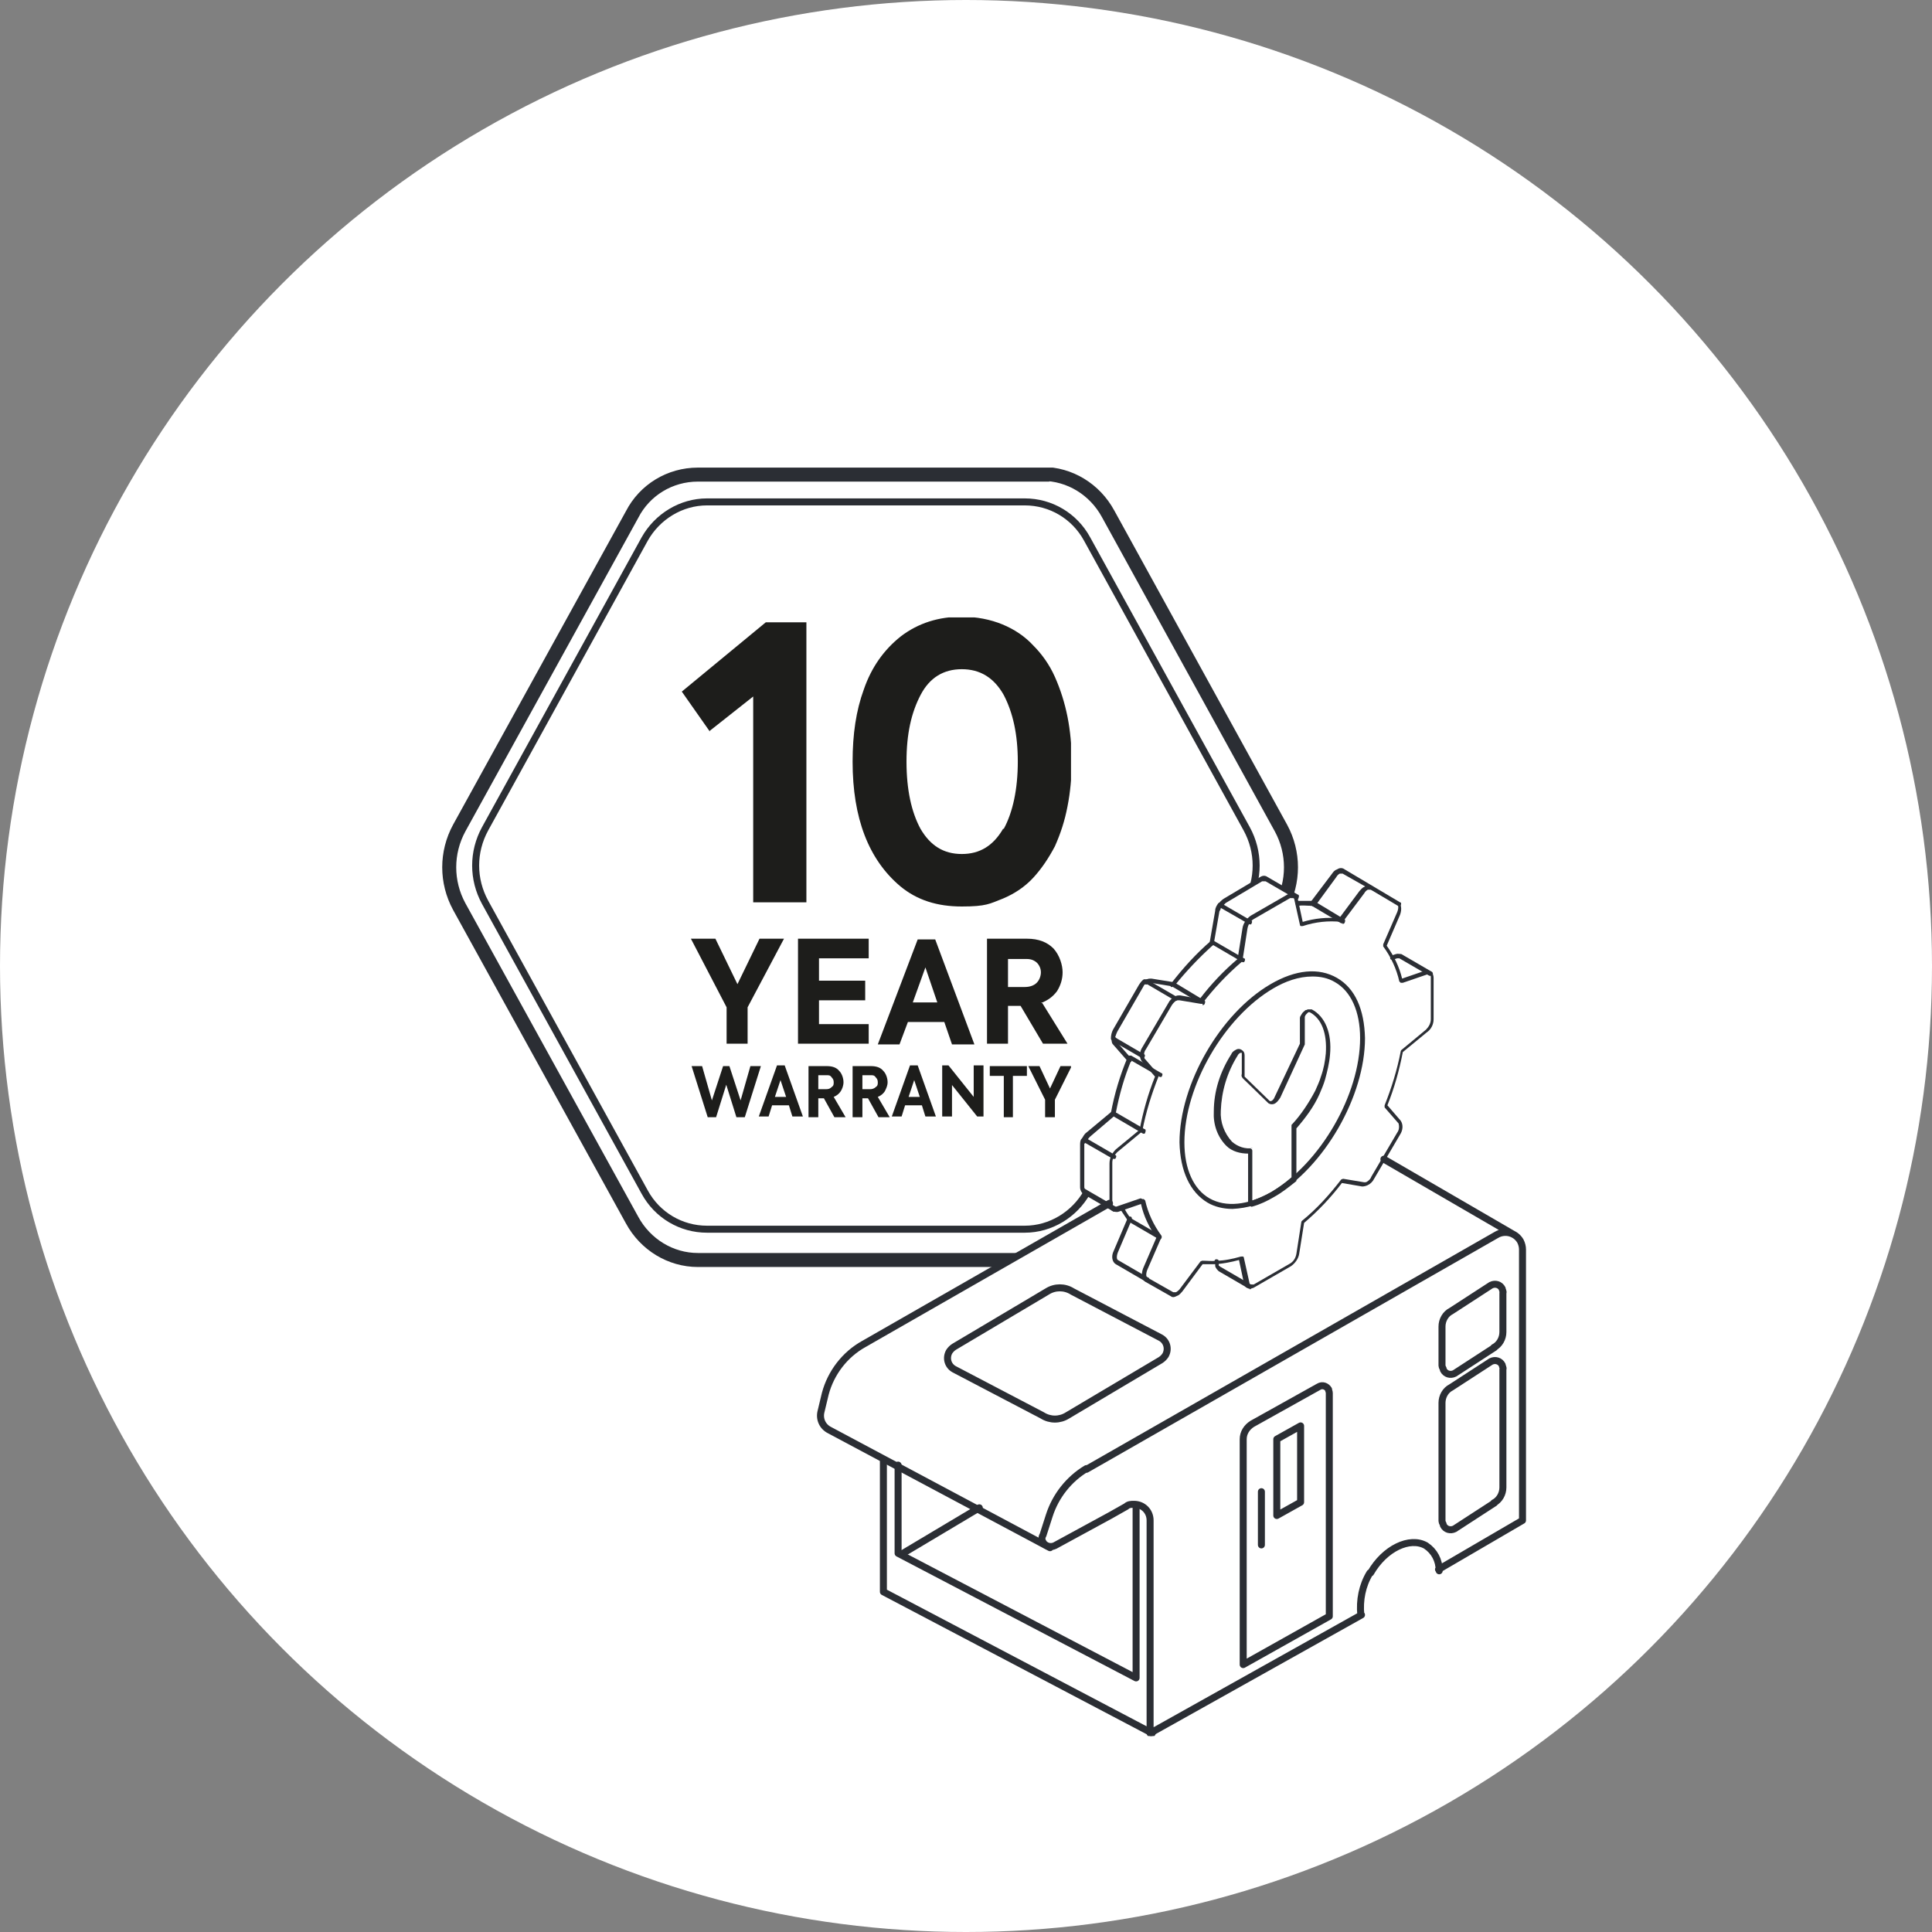 <svg xmlns="http://www.w3.org/2000/svg" xmlns:xlink="http://www.w3.org/1999/xlink" id="Livello_1" viewBox="0 0 276 276"><rect x="0" y="0" width="276" height="276" fill="#808080" stroke="none"/><defs><style>      .st0, .st1, .st2, .st3, .st4 {        fill: none;      }      .st5 {        fill: #1d1d1b;      }      .st1, .st2, .st3, .st4 {        stroke: #2b2e34;      }      .st6 {        clip-path: url(#clippath-3);      }      .st7 {        clip-path: url(#clippath-4);      }      .st8 {        clip-path: url(#clippath-2);      }      .st9 {        clip-path: url(#clippath-5);      }      .st2 {        stroke-linejoin: round;      }      .st2, .st4 {        stroke-linecap: round;      }      .st10 {        fill: #fff;      }      .st11 {        fill: #2b2e34;      }      .st3 {        stroke-width: 2px;      }      .st12 {        clip-path: url(#clippath);      }    </style><clipPath id="clippath"><rect class="st0" x="63.1" y="66.8" width="185.9" height="181.2"></rect></clipPath><clipPath id="clippath-2"><rect class="st0" x="63.1" y="66.8" width="185.9" height="181.2"></rect></clipPath><clipPath id="clippath-3"><rect class="st0" x="63.1" y="66.8" width="185.9" height="181.2"></rect></clipPath><clipPath id="clippath-4"><rect class="st0" x="63.1" y="66.8" width="185.9" height="181.2"></rect></clipPath><clipPath id="clippath-5"><rect class="st0" x="97.4" y="88.2" width="55.6" height="71.4"></rect></clipPath></defs><g id="Raggruppa_632"><circle id="Ellisse_147" class="st10" cx="138" cy="138" r="138"></circle><g id="Raggruppa_589"><g class="st12"><g id="Raggruppa_592"><g id="Raggruppa_589-2"><path id="Tracciato_963" class="st3" d="M148.9,67.8h-49.2c-4,0-7.6,2.2-9.4,5.7l-24.7,44.8c-1.9,3.5-1.9,7.7,0,11.2l24.7,44.8c1.9,3.5,5.5,5.7,9.4,5.7h49.2c4,0,7.6-2.2,9.4-5.7l24.7-44.8c1.9-3.5,1.9-7.7,0-11.2l-24.7-44.9c-1.9-3.5-5.5-5.7-9.4-5.7Z"></path></g><g id="Raggruppa_590"><path id="Tracciato_964" class="st1" d="M146.4,71.7h-45.4c-3.7,0-7.1,2.1-8.9,5.3l-22.8,41.4c-1.8,3.3-1.8,7.2,0,10.5l22.8,41.4c1.8,3.3,5.2,5.3,8.9,5.3h45.4c3.7,0,7.1-2.1,8.9-5.3l22.8-41.4c1.8-3.3,1.8-7.2,0-10.5l-22.8-41.4c-1.8-3.3-5.2-5.3-8.9-5.3Z"></path></g></g></g><g class="st8"><g id="Raggruppa_624"><g id="Raggruppa_604"><path id="Tracciato_980" class="st10" d="M193.2,120.9l-7.6,7.2-5-3-6.5,4-.9,5.8-5.7,5.6h-3.9l-8.6,19.4v10.5l3.3,1.9-21.9,12.6s46.8,19.1,48.1,19.1,65.6-32.4,64.6-34.8-32.9-47.1-32.9-47.1l-22.9-1.2Z"></path></g><g id="Raggruppa_605"><path id="Tracciato_981" class="st11" d="M204.4,139.4c0,0-.1,0-.2,0h0l-4.3-2.5c0,0-.2,0-.3,0l-.6.2c-.2,0-.4,0-.4-.2,0,0,0,0,0,0,0-.2,0-.4.2-.4l.6-.2c.3-.1.6,0,.8,0l4.3,2.5h0c.1,0,.2.2.2.3,0,.2-.1.3-.3.3,0,0,0,0,0,0"></path></g><g id="Raggruppa_606"><path id="Tracciato_982" class="st11" d="M187.4,129.4c0,0-.1,0-.2,0-.1-.1-.2-.3,0-.5l3.1-4.1c.2-.3.4-.5.7-.6.3-.2.7-.3,1.1,0l3.7,2.2,4.2,2.5c.2,0,.2.3.1.4,0,.2-.3.2-.4.1,0,0,0,0,0,0l-4.2-2.5-3.7-2.1c-.2,0-.3,0-.4,0-.2.1-.4.3-.5.5l-3,4.1c0,0-.2.1-.3.1"></path></g><g id="Raggruppa_607"><path id="Tracciato_983" class="st11" d="M191.8,131.9c0,0-.1,0-.2,0l-4.2-2.5c-.7,0-1.3-.1-2,0-.2,0-.3-.1-.3-.3,0-.2.1-.3.3-.4.7,0,1.5,0,2.2,0,0,0,0,0,.1,0l4.3,2.6c.2,0,.2.3.1.5,0,.1-.2.2-.3.2"></path></g><g id="Raggruppa_608"><path id="Tracciato_984" class="st11" d="M167.5,141c0,0-.1,0-.2,0-.1-.1-.2-.3,0-.5,0,0,0,0,0,0,1.7-2.2,3.6-4.3,5.7-6.1.1,0,.3-.1.4,0l4.3,2.5c.2,0,.2.3.1.4,0,.2-.3.2-.4.1,0,0,0,0,0,0l-4.1-2.4c-2,1.8-3.8,3.7-5.5,5.8,0,0-.2.1-.3.1"></path></g><g id="Raggruppa_609"><path id="Tracciato_985" class="st11" d="M173.1,135.1s0,0,0,0c-.2,0-.3-.2-.3-.4,0,0,0,0,0,0l.8-4.6c0-.4.2-.7.4-1,0-.1.3-.2.4-.1l4.3,2.5c.2,0,.2.3.1.4,0,0,0,0,0,0,0,.2-.3.2-.4.1l-4-2.3c0,.2-.1.3-.2.5l-.8,4.6c0,.2-.2.3-.3.3"></path></g><g id="Raggruppa_610"><path id="Tracciato_986" class="st11" d="M174.2,129.7c0,0-.1,0-.2,0-.2-.1-.2-.3,0-.5.2-.3.5-.6.8-.8l5.2-3.1c.3-.2.7-.3,1.1,0l4.3,2.5c.2,0,.2.3.1.5,0,.2-.3.2-.4.1,0,0,0,0,0,0l-4.3-2.5c-.2,0-.3,0-.5,0l-5.2,3.1c-.2.2-.4.4-.6.6,0,0-.2.1-.3.1"></path></g><g id="Raggruppa_611"><path id="Tracciato_987" class="st11" d="M176,172.7c-1.2,0-2.5-.3-3.5-.9-2.5-1.5-3.9-4.5-4-8.6,0-8.3,5.8-18.4,13-22.6,3.6-2.1,6.9-2.4,9.5-.9s3.9,4.5,4,8.6c0,8.3-5.8,18.4-13,22.6-1.8,1.1-3.8,1.7-5.9,1.8M187.5,139.5c-2,0-3.9.7-5.6,1.7-7,4.1-12.7,13.9-12.7,22,0,3.8,1.3,6.7,3.6,8s5.5,1,8.8-.9c7-4.1,12.7-13.9,12.7-22,0-3.8-1.3-6.7-3.6-8-1-.6-2.1-.8-3.2-.8M181.8,170.6h0Z"></path></g><g id="Raggruppa_612"><path id="Tracciato_988" class="st11" d="M178.6,172.3c-.2,0-.3-.1-.3-.3,0,0,0,0,0,0v-7.2c-1.1,0-2.3-.3-3.1-1.1-1.3-1.3-1.9-3.1-1.8-4.9,0-2.9.9-5.7,2.5-8.2.1-.3.4-.5.6-.6.3-.2.6-.2.9,0,.3.2.4.4.4.8v2.8c0,0,0,.1,0,.2l3.6,3.5s.1,0,.2,0c.2-.1.4-.3.5-.6l3.6-7.6s0,0,0-.1c0,0,0,0,0-.1,0,0,0-.1,0-.2v-2.8c0-.2,0-.3,0-.5,0-.2.2-.4.3-.6.1-.2.3-.3.5-.5,0,0,.2,0,.3-.1.2,0,.4,0,.6,0,1.9,1,2.9,3.4,2.6,6.5h0c-.1,1.2-.4,2.4-.7,3.5-.2.7-.5,1.4-.8,2.1-.8,1.8-2,3.4-3.3,4.9v7.4c0,0,0,.2-.1.2-1,.8-2,1.6-3.1,2.2-1,.6-2.1,1.1-3.2,1.4,0,0,0,0,0,0M178.6,164.1c.2,0,.3.1.3.3v7.1c.9-.3,1.8-.7,2.7-1.2,1-.6,2-1.3,2.9-2.1v-7.4c0,0,0-.2.1-.2,1.3-1.4,2.4-3.1,3.3-4.8.3-.7.6-1.3.8-2,.4-1.1.6-2.2.7-3.3.2-2.9-.6-5-2.3-5.9h-.2c-.1.1-.2.2-.3.3-.1.1-.2.3-.2.4,0,0,0,.2,0,.3v2.8c0,.1,0,.2,0,.4,0,0,0,.1,0,.2,0,0,0,.1,0,.2l-3.5,7.6c-.2.3-.4.6-.7.8-.3.2-.7.2-1,0l-3.6-3.5c-.2-.2-.3-.4-.2-.7v-2.8c0-.1,0-.2,0-.2s-.1,0-.2,0c-.2.1-.3.2-.4.4-1.5,2.4-2.3,5.1-2.4,7.9-.1,1.6.5,3.2,1.6,4.4.8.7,1.9,1.1,3,.9,0,0,0,0,0,0M189.8,150.5h0,0Z"></path></g><g id="Raggruppa_613"><path id="Tracciato_989" class="st11" d="M178.6,184.1c0,0-.1,0-.2,0l-4.3-2.5c-.2-.2-.4-.4-.5-.7v-.6c-.2-.2,0-.4.1-.4,0,0,0,0,0,0,.2,0,.4,0,.4.3v.6c.1,0,.2.2.3.2l4.3,2.5c.2,0,.2.3.1.5,0,.1-.2.2-.3.2"></path></g><g id="Raggruppa_614"><path id="Tracciato_990" class="st11" d="M163.9,183.1c0,0-.1,0-.2,0l-4.3-2.5c-.5-.3-.7-1.1-.3-1.9l2-4.7c0-.2.3-.2.4-.2.2,0,.2.3.2.4,0,0,0,0,0,0l-2,4.7c-.2.5-.2,1,0,1.1l4.3,2.5c.2,0,.2.3.1.4,0,0,0,0,0,0,0,.1-.2.2-.3.2"></path></g><g id="Raggruppa_615"><path id="Tracciato_991" class="st11" d="M165.7,177c0,0-.1,0-.2,0l-4.3-2.5s0,0,0,0c-.4-.6-.8-1.2-1.2-1.8,0-.2,0-.4.1-.4.2,0,.4,0,.4.1,0,0,0,0,0,0,.3.6.6,1.1,1,1.6l4.3,2.5c.2,0,.2.3.1.4,0,.1-.2.2-.3.2"></path></g><g id="Raggruppa_616"><path id="Tracciato_992" class="st11" d="M159,159.4s0,0,0,0c-.2,0-.3-.2-.3-.4,0,0,0,0,0,0,.5-2.7,1.3-5.4,2.4-8,0,0,.1-.2.2-.2,0,0,.2,0,.3,0l4.3,2.5c.2,0,.2.3.1.4,0,0,0,0,0,0,0,.2-.3.2-.4.1l-4-2.3c-1,2.4-1.7,4.9-2.2,7.5,0,.2-.2.3-.3.3"></path></g><g id="Raggruppa_617"><path id="Tracciato_993" class="st11" d="M167.7,185.3c-.2,0-.3,0-.4-.1l-3.7-2.1c-.5-.3-.6-1.1-.3-1.9l1.9-4.4c-1-1.4-1.8-3-2.2-4.8l-3.2,1.1c-.3.1-.6,0-.9-.1-.3-.2-.4-.6-.4-.9v-5.9c0-.8.4-1.5.9-2l3.4-2.8c.5-2.6,1.2-5.1,2.2-7.6l-1.9-2.2c-.4-.6-.3-1.4.1-2l3.7-6.3c.2-.4.5-.7.9-.9.2-.2.5-.2.8-.2l2.8.5c1.6-2.1,3.4-4,5.4-5.7l.7-4.4c.1-.7.6-1.4,1.2-1.8l5.2-3c.3-.2.7-.2,1-.1.3.1.5.4.5.7l.7,3.3c1.7-.5,3.5-.7,5.2-.5l2.9-3.9c.2-.2.4-.5.7-.6.3-.2.7-.2,1.1,0l3.7,2.1c.5.3.6,1.1.3,1.9l-1.9,4.4c1,1.4,1.8,3,2.2,4.7l3.2-1.1c.3-.1.6,0,.9.1.3.2.4.6.4.9v5.9h0c0,.8-.4,1.5-1,1.9l-3.4,2.8c-.5,2.6-1.2,5.1-2.2,7.6l1.9,2.2c.4.6.3,1.4-.1,2l-3.7,6.3c-.2.4-.5.7-.9.9-.2.1-.5.2-.8.2l-2.9-.5c-1.6,2.1-3.4,4-5.4,5.7l-.7,4.4c-.1.7-.6,1.4-1.2,1.8l-5.2,3c-.3.2-.7.2-1,.1-.3-.1-.5-.4-.5-.7l-.7-3.3c-1.1.3-2.2.5-3.3.6-.6,0-1.3,0-1.9,0l-2.9,3.9c-.2.2-.4.5-.7.6-.2.1-.4.2-.6.2M163.2,171.3c0,0,.1,0,.2,0,0,0,.1.1.2.2.4,1.8,1.2,3.5,2.3,5,0,0,0,.2,0,.3l-2,4.6c-.2.5-.2,1,0,1.1l3.7,2.1c.2,0,.3,0,.4,0,.2-.1.4-.3.5-.4l3-4c0,0,.2-.1.3-.1.7,0,1.3.1,2,0,1.2,0,2.4-.3,3.5-.6,0,0,.2,0,.3,0,0,0,.1.1.1.2l.8,3.6c0,.1,0,.2.2.2.1,0,.3,0,.4,0l5.2-3c.5-.3.8-.8.9-1.4l.7-4.5c0,0,0-.1.1-.2,2.1-1.7,3.9-3.7,5.6-5.9,0,0,.2-.1.3-.1l3,.5c.1,0,.3,0,.4-.1.3-.2.5-.4.6-.7l3.7-6.3c.3-.4.3-.9.2-1.3l-2-2.3c0,0,0-.2,0-.3,1-2.5,1.8-5.1,2.3-7.7,0,0,0-.1.1-.2l3.5-2.9c.4-.4.7-.9.7-1.5v-6c0-.1,0-.3-.2-.4,0,0-.2,0-.3,0l-3.5,1.2c0,0-.2,0-.3,0,0,0-.1-.1-.2-.2-.4-1.8-1.2-3.5-2.3-5,0,0,0-.2,0-.3l2-4.6c.2-.5.2-1,0-1.1l-3.7-2.1c-.2,0-.3,0-.5,0-.2.1-.4.3-.5.5l-3,4c0,0-.2.1-.3.1-1.8-.2-3.7,0-5.5.6,0,0-.2,0-.3,0,0,0-.1-.1-.1-.2l-.8-3.6c0,0,0-.2-.2-.2-.1,0-.3,0-.4,0l-5.2,3c-.5.3-.8.8-.9,1.4l-.7,4.5c0,0,0,.1-.1.2-2.1,1.8-3.9,3.7-5.6,5.9,0,0-.2.1-.3.1l-3-.5c-.1,0-.3,0-.4,0-.3.2-.5.4-.7.7l-3.7,6.3c-.3.4-.3.8-.2,1.3l2,2.3c0,0,0,.2,0,.3-1,2.5-1.8,5.1-2.3,7.7,0,0,0,.1-.1.2l-3.5,2.9c-.4.4-.7.9-.7,1.5v5.9c0,.1,0,.3.2.4,0,0,.2,0,.3,0l3.5-1.2s0,0,.1,0"></path></g><g id="Raggruppa_618"><path id="Tracciato_994" class="st11" d="M161.4,151.7c0,0-.2,0-.3-.1l-2.1-2.4c-.2-.2-.2-.5-.2-.8,0-.2.1-.3.3-.3.2,0,.3.1.4.3,0,.1,0,.3,0,.4l2.1,2.4c.1.1.1.3,0,.5,0,0,0,0,0,0,0,0-.1,0-.2,0"></path></g><g id="Raggruppa_619"><path id="Tracciato_995" class="st11" d="M163.4,151.2c0,0-.1,0-.2,0l-4.3-2.5c0,0-.2-.2-.2-.3,0-.5.1-.9.3-1.3l3.7-6.4c.2-.3.4-.6.7-.8.1,0,.2,0,.4,0l4.3,2.5c.2,0,.2.3.1.4,0,.2-.3.2-.4.1l-4.1-2.4c-.2.1-.3.3-.4.5l-3.7,6.4c-.1.2-.2.5-.3.8l4.1,2.4c.2,0,.2.3.1.4,0,0-.2.2-.3.2"></path></g><g id="Raggruppa_620"><path id="Tracciato_996" class="st11" d="M171.8,143.4c0,0-.1,0-.2,0l-4.2-2.5-3-.5c-.1,0-.3,0-.4.1,0,0,0,0-.1.1-.1.1-.3,0-.4,0,0,0,0,0,0,0-.1-.2,0-.4,0-.5,0,0,.1,0,.2-.1.2-.2.5-.2.8-.2l3.1.5s0,0,.1,0l4.3,2.6c.2,0,.2.3.1.5,0,.1-.2.2-.3.2"></path></g><g id="Raggruppa_621"><path id="Tracciato_997" class="st11" d="M154.8,163.2s0,0-.1,0c-.2,0-.2-.3-.2-.4.2-.4.4-.8.7-1l3.6-3c.1,0,.3,0,.4,0l4.3,2.5c.2,0,.2.3.1.5,0,.2-.3.2-.4.1,0,0,0,0,0,0l-4.1-2.4-3.4,2.9c-.2.2-.4.5-.6.8,0,.1-.2.2-.3.2"></path></g><g id="Raggruppa_622"><path id="Tracciato_998" class="st11" d="M159.3,173.1c0,0-.1,0-.2,0l-4.3-2.5c-.3-.2-.5-.6-.5-1v-6c0-.3,0-.7.2-.9,0,0,.1-.1.2-.2,0,0,.2,0,.3,0l4.3,2.5c.2,0,.2.3.1.4,0,0,0,0,0,0,0,.2-.3.2-.5.1l-4-2.3c0,.1,0,.2,0,.3v6c0,.2,0,.3.2.4l4.3,2.5c.2,0,.2.3.1.4,0,0,0,0,0,0,0,.1-.2.2-.3.2"></path></g><g id="Raggruppa_623"><path id="Tracciato_999" class="st2" d="M216.3,176.4l-18.6-10.8M165.8,194.3l-13.3,7.9c-1.1.7-2.5.7-3.6,0l-12.6-6.6c-.9-.5-1.2-1.6-.7-2.5.2-.3.4-.5.7-.7l13.3-7.9c1.1-.7,2.5-.7,3.6,0l12.6,6.6c.9.5,1.2,1.6.7,2.5-.2.3-.4.5-.7.7ZM194.5,230.7l-30.2,16.9v-30.4c0-1.3-1-2.3-2.3-2.3-.4,0-.8,0-1.1.3l-2.3,1.3-7.9,4.3c-.6.3-1.4.1-1.7-.5-.2-.3-.2-.7,0-1l.9-2.8c.9-2.8,2.8-5.2,5.3-6.7M155.2,209.9l58.6-33.5c1.2-.7,2.7-.3,3.4.9.2.4.3.8.3,1.2v38.7l-12,7M195.7,224.7c-1.1,1.8-1.5,3.9-1.3,6M203.7,220.8c-2.3-1.3-5.9.4-7.9,3.9M205.6,224.4c0-1.5-.7-2.8-1.9-3.6M189.9,230.9l-12.3,6.9v-32.2c0-.9.5-1.7,1.3-2.2l9.5-5.3c.5-.3,1.1-.1,1.4.4,0,.2.1.3.1.5v31.9ZM213.5,192.5l-5.7,3.7c-.6.3-1.3.1-1.6-.5,0-.2-.2-.4-.2-.6v-5.6c0-.9.5-1.8,1.3-2.2l5.7-3.7c.6-.3,1.3-.1,1.6.5,0,.2.2.4.1.6v5.6c0,.9-.5,1.8-1.3,2.2ZM213.5,214.7l-5.7,3.7c-.6.3-1.3.1-1.6-.5,0-.2-.2-.4-.2-.6v-16.9c0-.9.5-1.8,1.3-2.2l5.7-3.7c.6-.3,1.3-.1,1.6.5,0,.2.2.4.1.6v16.9c0,.9-.5,1.8-1.3,2.2ZM185.8,214.6l-3.4,1.9v-10.9l3.4-1.9v10.9Z"></path></g></g></g><g id="Raggruppa_625"><path id="Tracciato_1001" class="st2" d="M180.2,213.1v7.6"></path></g><g class="st6"><g id="Raggruppa_627"><g id="Raggruppa_626"><path id="Tracciato_1002" class="st2" d="M126.2,208.7v18.7l38.4,20.2"></path></g></g></g><g id="Raggruppa_628"><path id="Tracciato_1004" class="st2" d="M128.3,209.3v12.6l34,17.8v-24.6"></path></g><g class="st7"><g id="Raggruppa_630"><g id="Raggruppa_629"><path id="Tracciato_1005" class="st4" d="M158.5,171.9l-35.1,20.1c-2.7,1.5-4.7,4.1-5.5,7.1l-.6,2.5c-.3,1.1.2,2.2,1.2,2.7l31.5,16.8"></path></g></g></g><g id="Raggruppa_631"><path id="Tracciato_1007" class="st2" d="M129,221.9l10.9-6.5"></path></g></g></g><g class="st9"><path class="st5" d="M150,155.5l-1.5-3.2h-1.6l2.4,4.8v2.5h1.4v-2.5l2.4-4.8h-1.6l-1.5,3.2ZM144.7,159.6v-5.9h2v-1.4h-5.3v1.4h2v5.9h1.4ZM135.5,152.2h-.9v7.3h1.4v-4.5l3.6,4.5h.9v-7.3h-1.4v4.5l-3.6-4.5ZM129.8,156.7l.8-2.4.8,2.4h-1.6ZM131.1,152.2h-1.1l-2.6,7.3h1.4l.5-1.6h2.4l.5,1.6h1.5l-2.6-7.3ZM125.1,153.9c.2.2.3.4.3.7s0,.5-.3.7c-.2.2-.5.3-.8.3h-1.1v-2h1.2c.3,0,.5,0,.7.3M125.4,156.7c.5-.2.8-.5,1-.8.2-.4.4-.8.4-1.3s-.2-1.2-.6-1.6c-.4-.5-1-.7-1.8-.7h-2.6v7.3h1.4v-2.7h.8l1.5,2.7h1.6l-1.7-2.9ZM118.8,153.9c.2.2.3.4.3.7s0,.5-.3.7c-.2.2-.4.3-.8.3h-1.1v-2h1.2c.3,0,.5,0,.7.3M119.1,156.7c.5-.2.8-.5,1-.8s.4-.8.4-1.3-.2-1.2-.6-1.6c-.4-.5-1-.7-1.8-.7h-2.6v7.3h1.4v-2.7h.8l1.5,2.7h1.6l-1.7-2.9ZM110.7,156.7l.8-2.4.8,2.4h-1.6ZM112.1,152.2h-1.1l-2.6,7.3h1.4l.5-1.6h2.4l.5,1.6h1.5l-2.6-7.3ZM103.7,154.8l1.5,4.8h1.2l2.3-7.3h-1.5l-1.4,4.9-1.6-4.9h-.9l-1.6,4.9-1.4-4.9h-1.5l2.3,7.3h1.2l1.5-4.8Z"></path><path class="st5" d="M148.1,137.5c.4.4.6.9.6,1.4s-.2,1.1-.6,1.5c-.4.4-1,.6-1.7.6h-2.4v-4h2.7c.6,0,1.1.2,1.5.6M148.7,143.3c1-.4,1.7-.9,2.3-1.7.5-.8.8-1.7.8-2.7s-.4-2.4-1.3-3.4c-.9-.9-2.1-1.4-3.8-1.4h-5.7v15h3v-5.4h1.8l3.2,5.4h3.5l-3.6-5.8ZM130.4,143.2l1.8-5,1.7,5h-3.5ZM133.5,134.2h-2.4l-5.7,15h3.1l1.2-3.2h5.2l1.1,3.2h3.2l-5.6-15ZM124.1,146.3h-7.1v-3.4h6.6v-2.8h-6.6v-3.2h7.1v-2.8h-10.1v15h10.1v-2.8ZM105.4,140.7l-3.2-6.6h-3.5l5.1,9.8v5.2h3v-5.2l5.2-9.8h-3.5l-3.2,6.6Z"></path><path class="st5" d="M143.3,118.4c-1.4,2.4-3.3,3.6-5.9,3.6s-4.5-1.2-5.9-3.6c-1.3-2.4-2-5.6-2-9.6s.7-7,2-9.5c1.3-2.5,3.3-3.7,5.9-3.7s4.6,1.2,6,3.7c1.3,2.5,2,5.6,2,9.5s-.7,7.2-2,9.6M143.2,128.4c1.7-.7,3.2-1.7,4.4-3,1.2-1.3,2.2-2.8,3.1-4.5.8-1.8,1.4-3.6,1.8-5.7.4-2,.6-4.2.6-6.4s-.2-4.4-.6-6.4c-.4-2-1-3.9-1.8-5.7-.8-1.8-1.9-3.3-3.1-4.5-1.2-1.3-2.7-2.3-4.4-3-1.7-.7-3.7-1.1-5.8-1.1-3.3,0-6.2.9-8.7,2.8-2.4,1.9-4.2,4.4-5.3,7.6-1.1,3-1.6,6.4-1.6,10.3,0,8.1,2.3,14,6.8,17.8,2.4,2,5.3,2.9,8.8,2.9s4-.4,5.8-1.1M101.4,104.4l6.2-4.9v29.4h7.6v-40h-5.8l-12,9.9,4,5.7Z"></path></g></svg>
